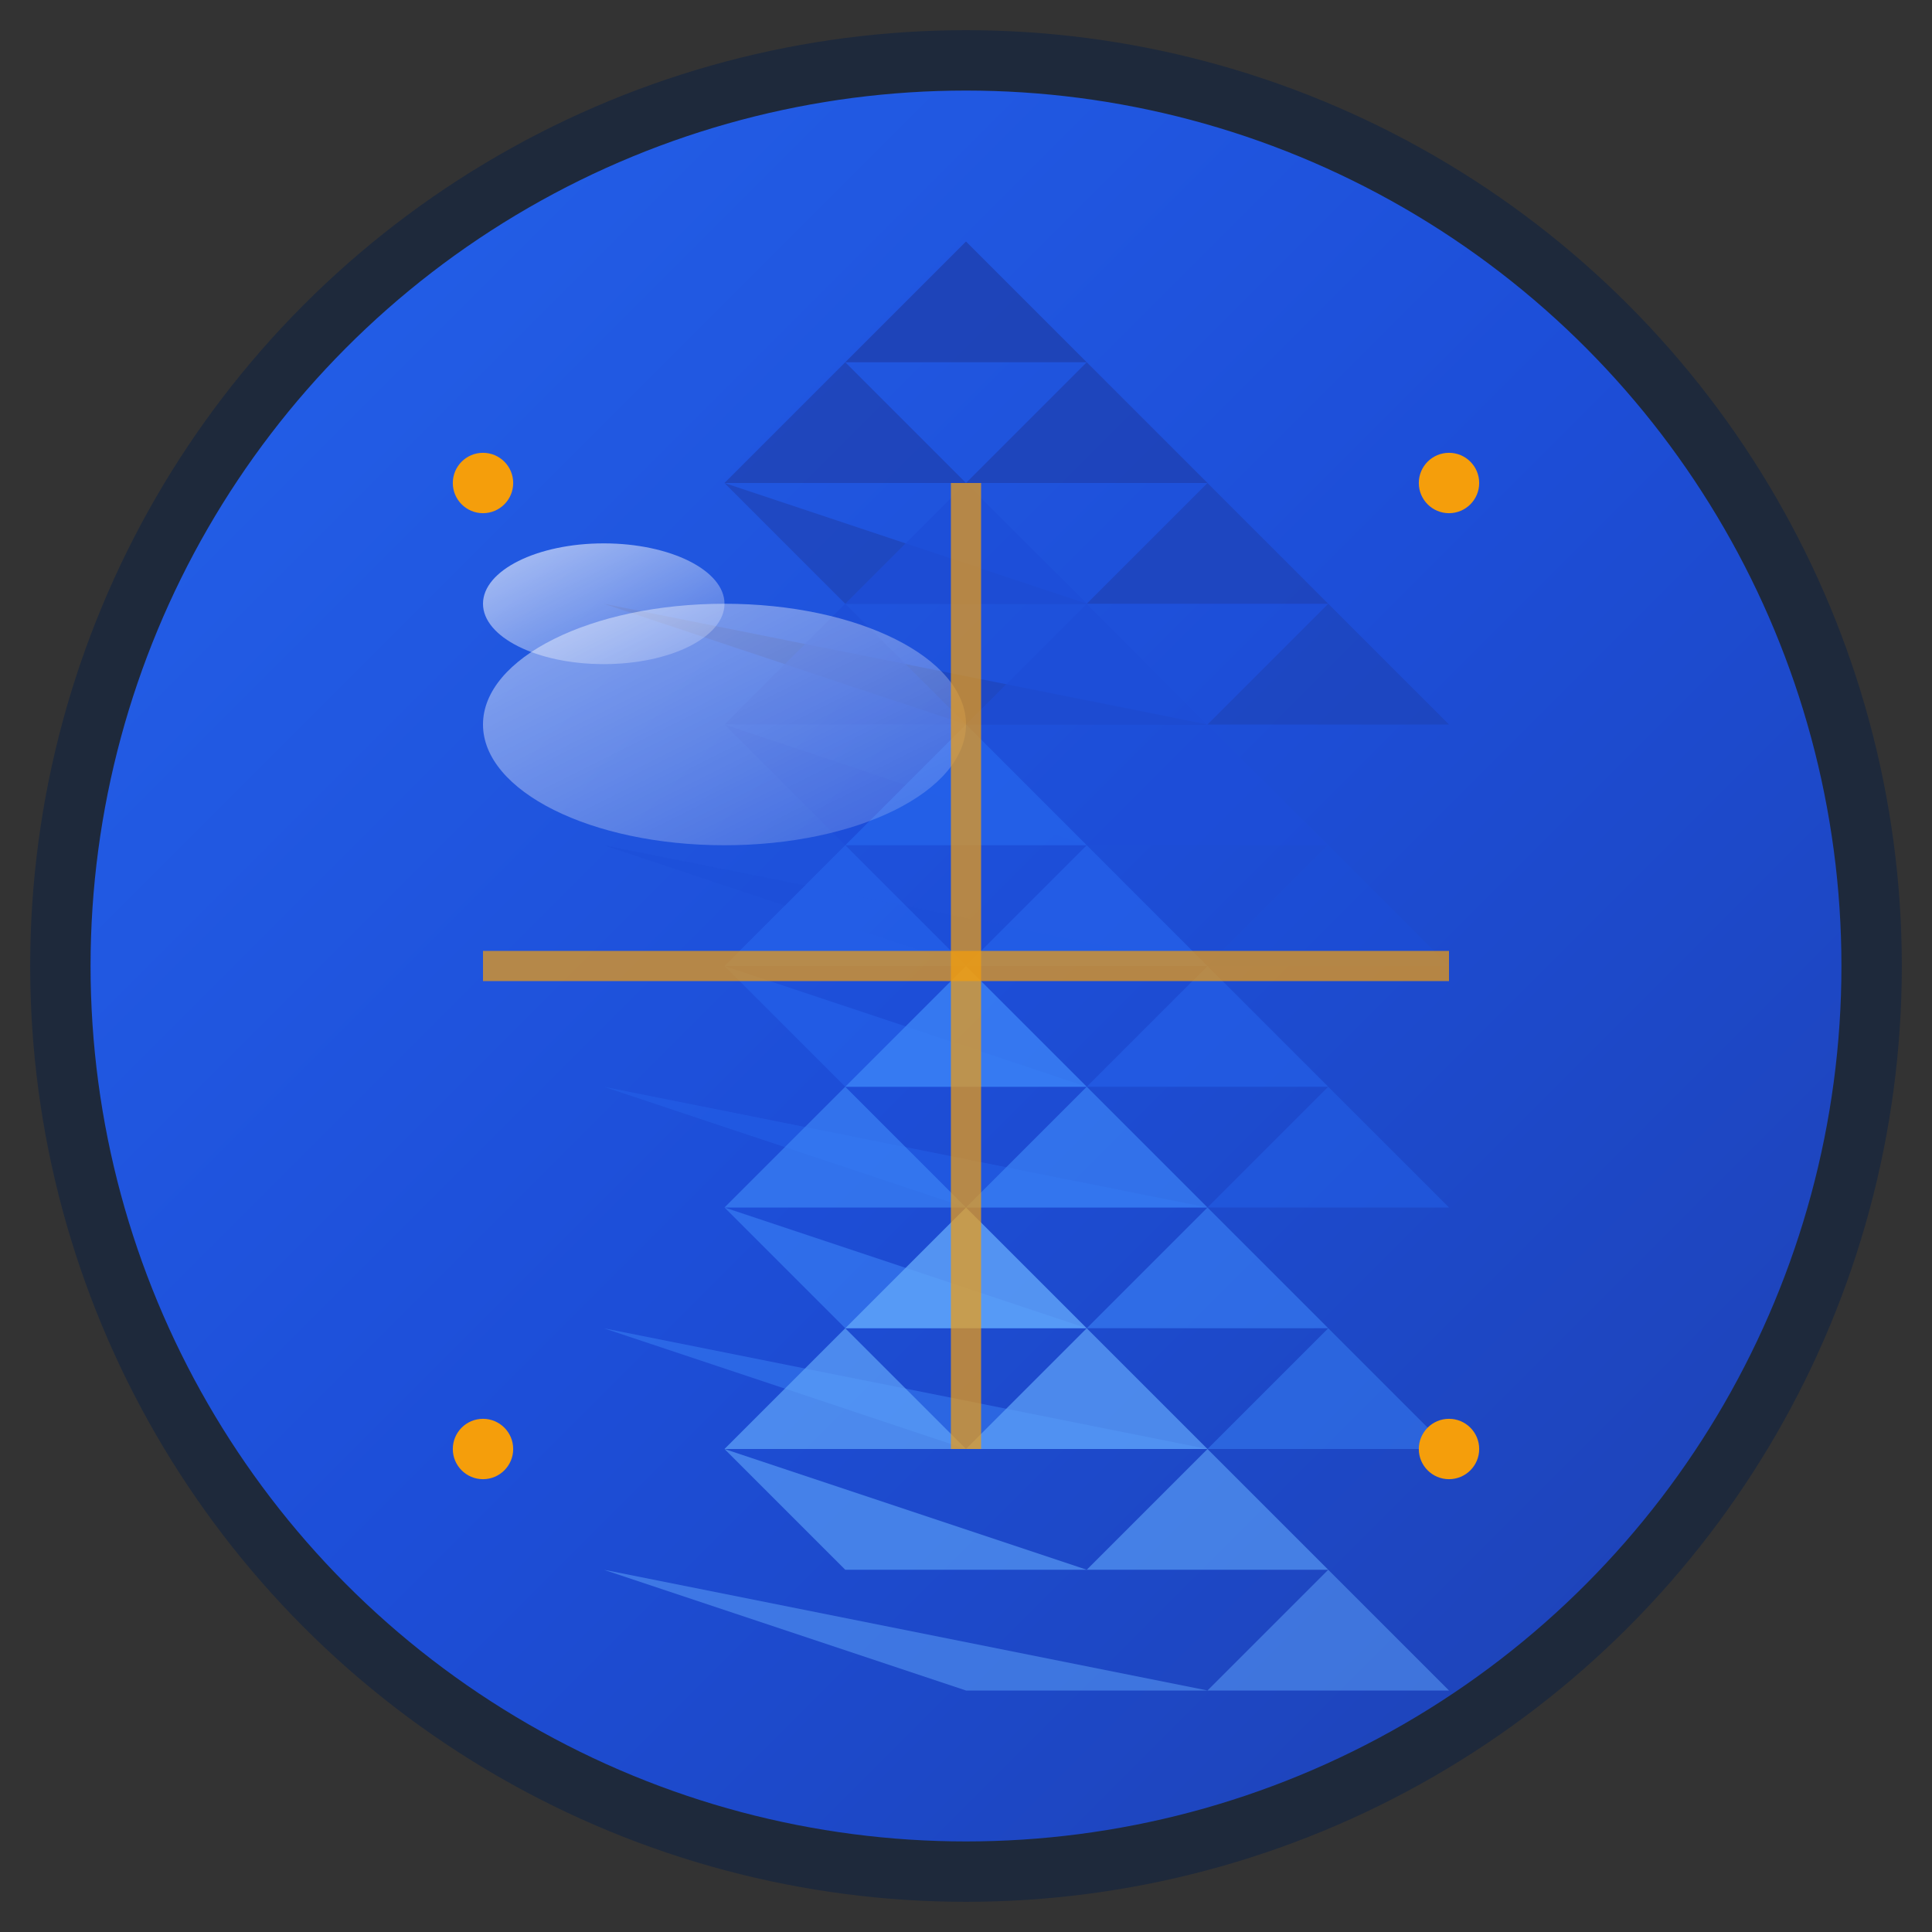 <svg xmlns="http://www.w3.org/2000/svg" viewBox="0 0 32 32" width="32" height="32">
  <rect x="0" y="0" width="32" height="32" fill="#333333" stroke="none"/>
  <defs>
    <linearGradient id="sphereGradient" x1="0%" y1="0%" x2="100%" y2="100%">
      <stop offset="0%" style="stop-color:#2563eb;stop-opacity:1" />
      <stop offset="50%" style="stop-color:#1d4ed8;stop-opacity:1" />
      <stop offset="100%" style="stop-color:#1e40af;stop-opacity:1" />
    </linearGradient>
    <linearGradient id="highlightGradient" x1="0%" y1="0%" x2="100%" y2="100%">
      <stop offset="0%" style="stop-color:#ffffff;stop-opacity:0.8" />
      <stop offset="100%" style="stop-color:#ffffff;stop-opacity:0.2" />
    </linearGradient>
  </defs>
  
  <!-- Hintergrund-Kreis -->
  <circle cx="16" cy="16" r="15" fill="url(#sphereGradient)" stroke="#1e293b" stroke-width="1"/>
  
  <!-- Polygone für 3D-Kugel-Effekt -->
  <!-- Obere Reihe -->
  <polygon points="16,4 18,6 14,6" fill="#1e40af" opacity="0.8"/>
  <polygon points="18,6 20,8 16,8" fill="#1e40af" opacity="0.7"/>
  <polygon points="14,6 16,8 12,8" fill="#1e40af" opacity="0.7"/>
  <polygon points="20,8 22,10 18,10" fill="#1e40af" opacity="0.6"/>
  <polygon points="12,8 18,10 14,10" fill="#1e40af" opacity="0.6"/>
  <polygon points="22,10 24,12 20,12" fill="#1e40af" opacity="0.5"/>
  <polygon points="10,10 20,12 16,12" fill="#1e40af" opacity="0.5"/>
  
  <!-- Mittlere Reihe -->
  <polygon points="16,8 18,10 14,10" fill="#1d4ed8" opacity="0.8"/>
  <polygon points="18,10 20,12 16,12" fill="#1d4ed8" opacity="0.7"/>
  <polygon points="14,10 16,12 12,12" fill="#1d4ed8" opacity="0.7"/>
  <polygon points="20,12 22,14 18,14" fill="#1d4ed8" opacity="0.6"/>
  <polygon points="12,12 18,14 14,14" fill="#1d4ed8" opacity="0.6"/>
  <polygon points="22,14 24,16 20,16" fill="#1d4ed8" opacity="0.5"/>
  <polygon points="10,14 20,16 16,16" fill="#1d4ed8" opacity="0.5"/>
  
  <!-- Untere Reihe -->
  <polygon points="16,12 18,14 14,14" fill="#2563eb" opacity="0.8"/>
  <polygon points="18,14 20,16 16,16" fill="#2563eb" opacity="0.7"/>
  <polygon points="14,14 16,16 12,16" fill="#2563eb" opacity="0.7"/>
  <polygon points="20,16 22,18 18,18" fill="#2563eb" opacity="0.6"/>
  <polygon points="12,16 18,18 14,18" fill="#2563eb" opacity="0.6"/>
  <polygon points="22,18 24,20 20,20" fill="#2563eb" opacity="0.5"/>
  <polygon points="10,18 20,20 16,20" fill="#2563eb" opacity="0.5"/>
  
  <!-- Unterste Reihe -->
  <polygon points="16,16 18,18 14,18" fill="#3b82f6" opacity="0.8"/>
  <polygon points="18,18 20,20 16,20" fill="#3b82f6" opacity="0.7"/>
  <polygon points="14,18 16,20 12,20" fill="#3b82f6" opacity="0.7"/>
  <polygon points="20,20 22,22 18,22" fill="#3b82f6" opacity="0.6"/>
  <polygon points="12,20 18,22 14,22" fill="#3b82f6" opacity="0.6"/>
  <polygon points="22,22 24,24 20,24" fill="#3b82f6" opacity="0.5"/>
  <polygon points="10,22 20,24 16,24" fill="#3b82f6" opacity="0.5"/>
  
  <!-- Letzte Reihe -->
  <polygon points="16,20 18,22 14,22" fill="#60a5fa" opacity="0.8"/>
  <polygon points="18,22 20,24 16,24" fill="#60a5fa" opacity="0.7"/>
  <polygon points="14,22 16,24 12,24" fill="#60a5fa" opacity="0.7"/>
  <polygon points="20,24 22,26 18,26" fill="#60a5fa" opacity="0.6"/>
  <polygon points="12,24 18,26 14,26" fill="#60a5fa" opacity="0.6"/>
  <polygon points="22,26 24,28 20,28" fill="#60a5fa" opacity="0.5"/>
  <polygon points="10,26 20,28 16,28" fill="#60a5fa" opacity="0.5"/>
  
  <!-- Highlight-Effekt -->
  <ellipse cx="12" cy="12" rx="4" ry="2" fill="url(#highlightGradient)" opacity="0.6"/>
  <ellipse cx="10" cy="10" rx="2" ry="1" fill="url(#highlightGradient)" opacity="0.8"/>
  
  <!-- Zentrale Linien für technischen Look -->
  <line x1="8" y1="16" x2="24" y2="16" stroke="#f59e0b" stroke-width="0.5" opacity="0.7"/>
  <line x1="16" y1="8" x2="16" y2="24" stroke="#f59e0b" stroke-width="0.5" opacity="0.7"/>
  
  <!-- Eckpunkte für technischen Look -->
  <circle cx="8" cy="8" r="0.5" fill="#f59e0b"/>
  <circle cx="24" cy="8" r="0.5" fill="#f59e0b"/>
  <circle cx="8" cy="24" r="0.5" fill="#f59e0b"/>
  <circle cx="24" cy="24" r="0.5" fill="#f59e0b"/>
</svg> 